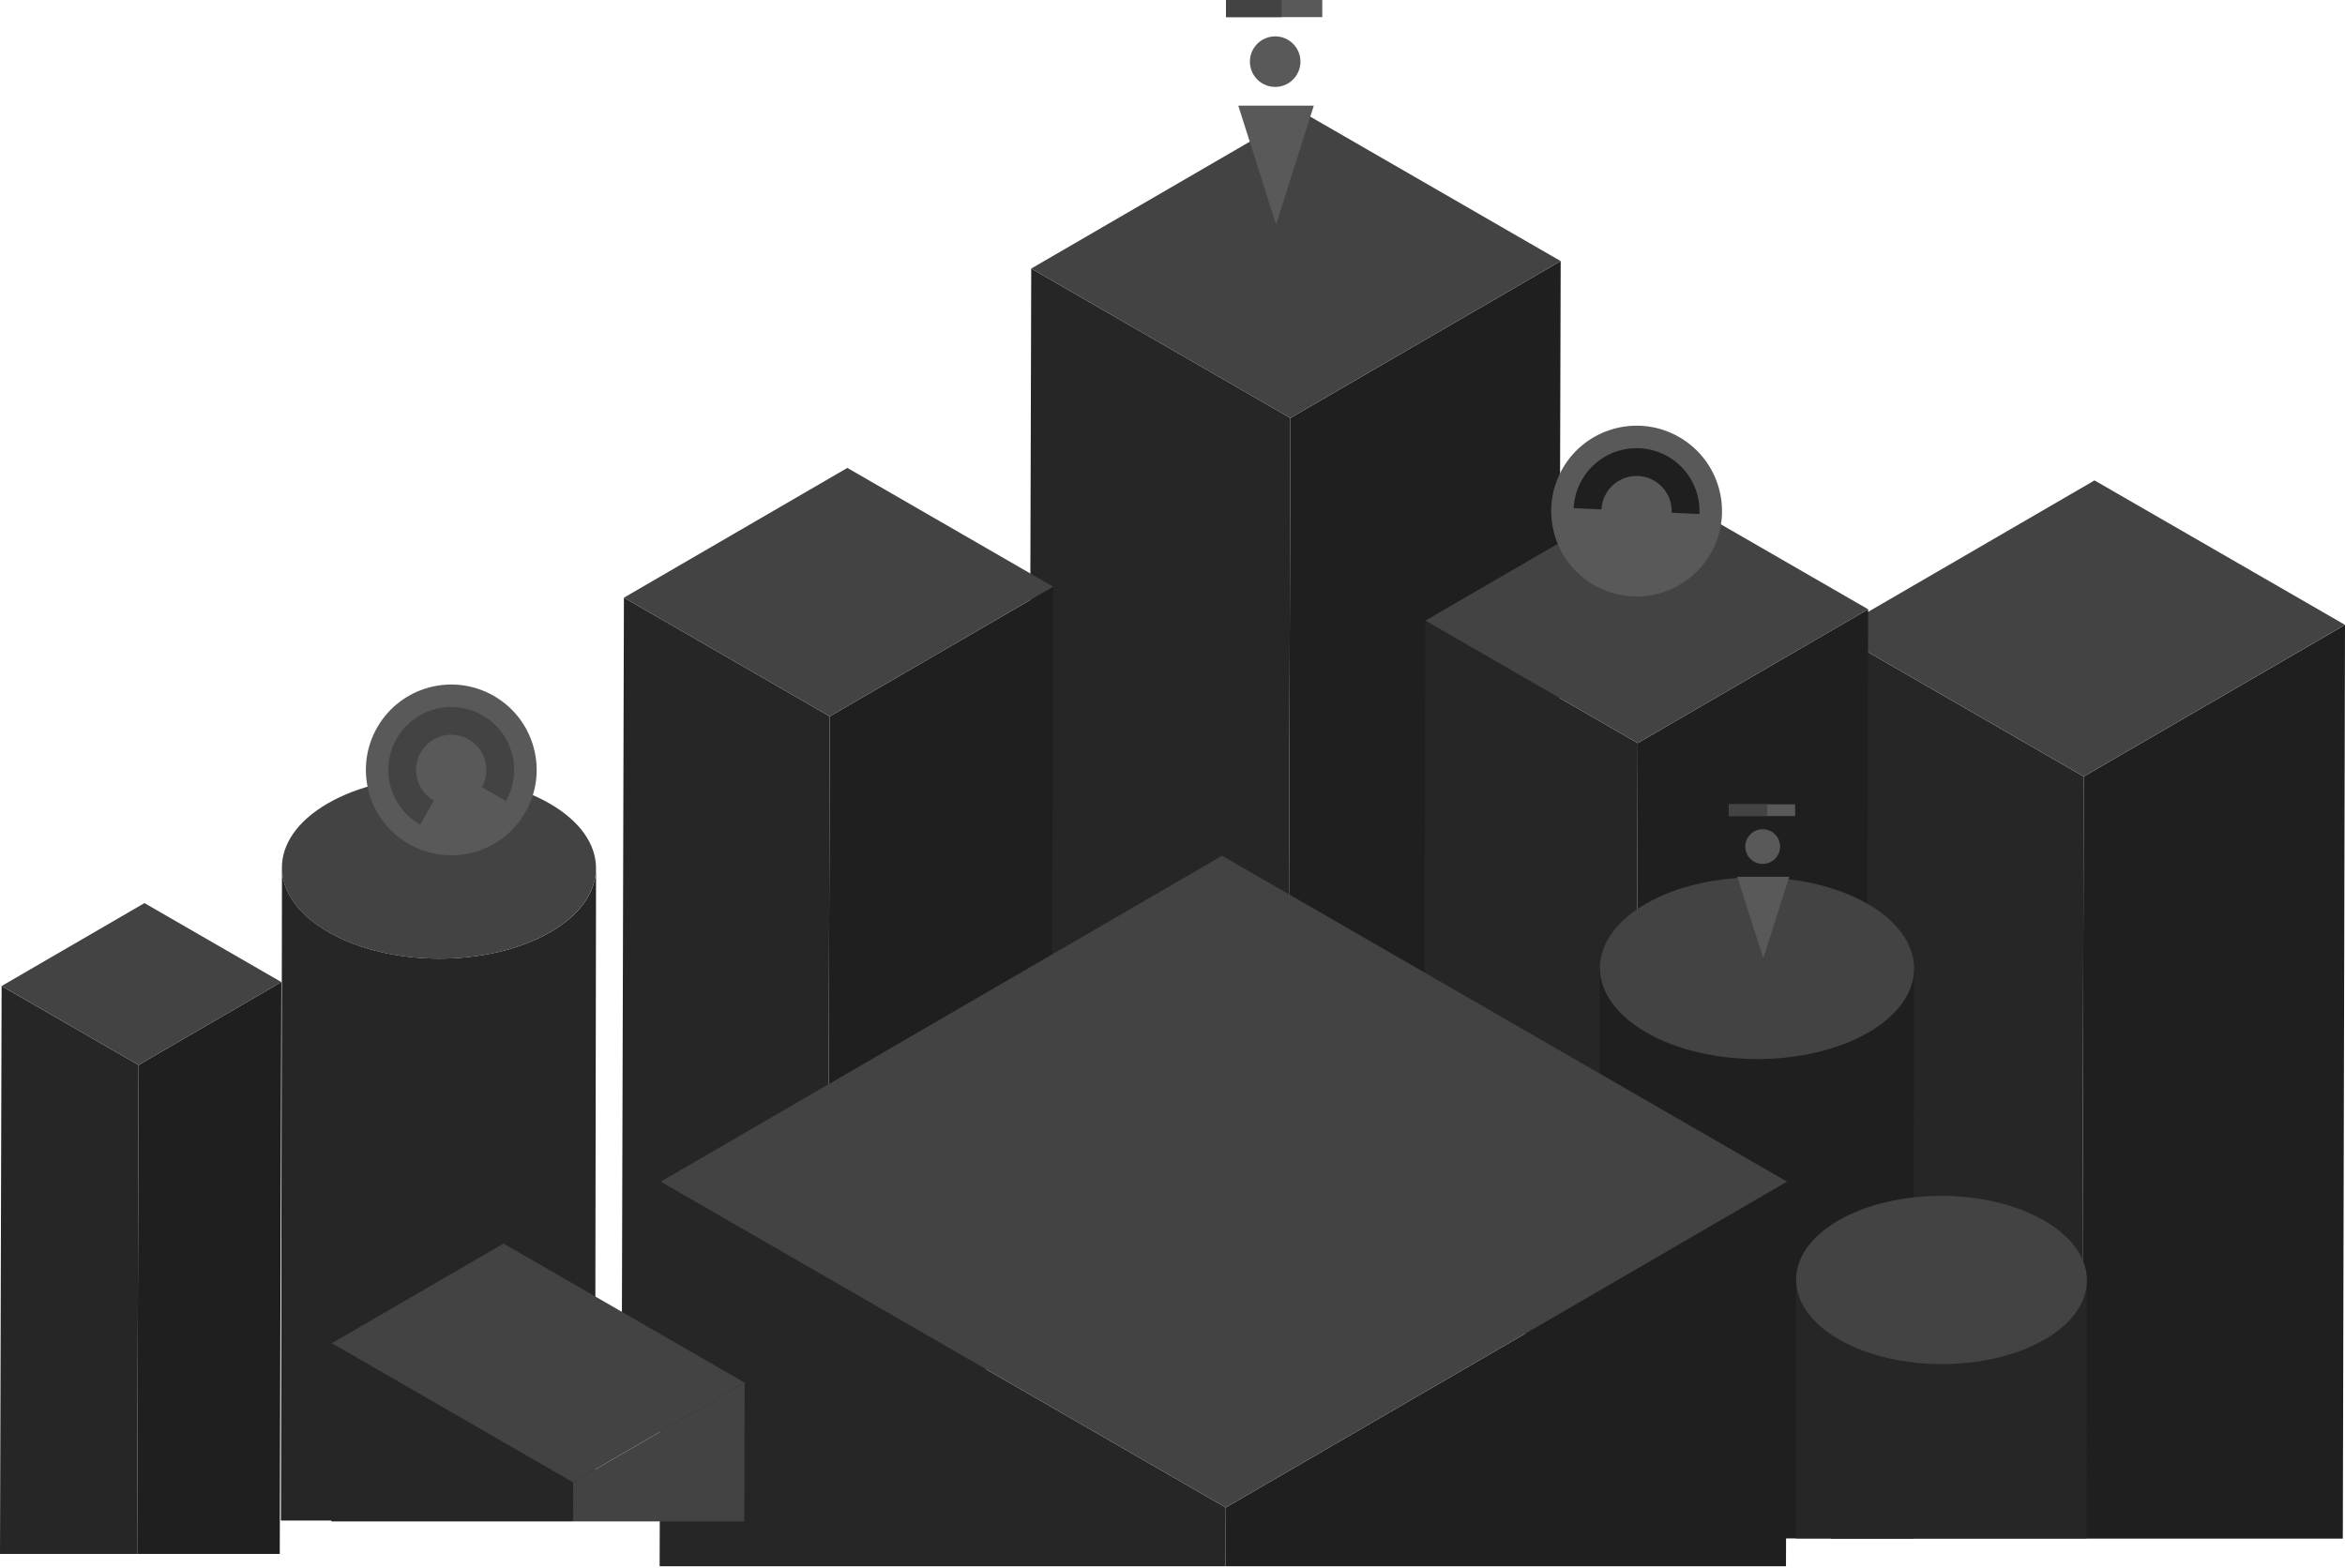 <svg width="1096" height="733" viewBox="0 0 1096 733" fill="none" xmlns="http://www.w3.org/2000/svg">
<path d="M729.424 122.05L728.334 506.598L673.046 538.697H602.113L603.095 195.417L729.424 122.05Z" fill="#1F1F1F"/>
<path d="M603.095 195.417L602.113 538.697H530.481L480.883 510.079L481.972 125.545L603.095 195.417Z" fill="#262626"/>
<path d="M729.424 122.05L603.082 195.417L481.973 125.545L608.315 52.179L729.424 122.05Z" fill="#434343"/>
<path d="M278.584 405.888L278.086 710.832H131.283L131.794 405.498C131.794 416.413 139.018 427.341 153.466 435.688C182.213 452.276 228.69 452.276 257.289 435.688C271.441 427.475 278.543 416.695 278.584 405.888Z" fill="#262626"/>
<path d="M256.9 375.643C285.66 392.231 285.808 419.128 257.236 435.715C228.664 452.303 182.187 452.316 153.426 435.715C124.666 419.114 124.518 392.217 153.09 375.63C181.662 359.042 228.153 359.042 256.9 375.643Z" fill="#434343"/>
<path d="M492.243 274.255L491.193 640.118H386.953L387.814 334.892L492.243 274.255Z" fill="#1F1F1F"/>
<path d="M387.814 334.892L386.953 640.118H290.596L291.605 279.39L387.814 334.892Z" fill="#262626"/>
<path d="M492.243 274.255L387.815 334.892L291.605 279.39L396.034 218.74L492.243 274.255Z" fill="#434343"/>
<path d="M1096 292.111L1094.98 719.283H973.006L973.88 363.018L1096 292.111Z" fill="#1F1F1F"/>
<path d="M973.881 363.018L973.007 719.283H855.785L856.834 295.485L973.881 363.018Z" fill="#262626"/>
<path d="M1095.99 292.098L973.881 363.004L856.834 295.485L978.939 224.579L1095.99 292.098Z" fill="#434343"/>
<path d="M131.508 459.101L130.755 726.421H64.113L64.759 497.867L131.508 459.101Z" fill="#1F1F1F"/>
<path d="M64.758 497.867L64.113 726.421H0L0.753 460.956L64.758 497.867Z" fill="#262626"/>
<path d="M131.522 459.101L64.759 497.867L0.754 460.942L67.517 422.176L131.522 459.101Z" fill="#434343"/>
<path d="M873.132 284.833L872.177 623.45H764.654L765.435 347.379L873.132 284.833Z" fill="#1F1F1F"/>
<path d="M765.434 347.379L764.654 623.449H665.27L666.211 290.129L765.434 347.379Z" fill="#262626"/>
<path d="M873.144 284.833L765.434 347.379L666.211 290.129L773.908 227.584L873.144 284.833Z" fill="#434343"/>
<path d="M744.961 273.478C725.873 262.457 719.333 238.049 730.353 218.961C741.374 199.873 765.782 193.333 784.87 204.353C803.958 215.374 810.498 239.782 799.478 258.87C788.457 277.958 764.049 284.498 744.961 273.478Z" fill="#595959"/>
<path d="M735.511 237.549C735.691 233.69 736.63 229.904 738.273 226.408C739.916 222.912 742.232 219.773 745.088 217.172C747.945 214.571 751.285 212.558 754.92 211.248C758.554 209.938 762.411 209.356 766.27 209.536C770.128 209.717 773.914 210.655 777.41 212.299C780.907 213.942 784.045 216.258 786.646 219.114C789.247 221.971 791.26 225.311 792.57 228.945C793.881 232.58 794.462 236.436 794.282 240.295L781.301 239.689C781.402 237.534 781.077 235.381 780.346 233.352C779.615 231.323 778.491 229.459 777.039 227.864C775.586 226.269 773.834 224.976 771.883 224.059C769.931 223.142 767.817 222.617 765.663 222.517C763.508 222.416 761.355 222.741 759.326 223.472C757.298 224.204 755.433 225.327 753.838 226.78C752.243 228.232 750.951 229.984 750.033 231.936C749.116 233.888 748.592 236.001 748.491 238.155L735.511 237.549Z" fill="#1F1F1F"/>
<path d="M894.594 452.81L894.177 719.189H747.361L747.778 452.461C747.778 463.376 755.002 474.304 769.436 482.651C798.197 499.239 844.674 499.239 873.259 482.651C887.451 474.398 894.554 463.618 894.594 452.81Z" fill="#1F1F1F"/>
<path d="M872.924 422.566C901.685 439.153 901.832 466.05 873.26 482.638C844.688 499.225 798.198 499.239 769.45 482.638C740.703 466.037 740.542 439.14 769.114 422.552C797.686 405.965 844.163 405.992 872.924 422.566Z" fill="#434343"/>
<path d="M835.235 552.395L834.725 732.174H572.801L572.876 704.734L835.235 552.395Z" fill="#1F1F1F"/>
<path d="M572.876 704.734L572.801 732.174H308.297L308.807 552.395L572.876 704.734Z" fill="#262626"/>
<path d="M835.22 552.395L572.876 704.734L308.822 552.395L571.166 400.041L835.22 552.395Z" fill="#434343"/>
<path d="M573 0H618V8H573V0Z" fill="#595959"/>
<path d="M573 0H599V8H573V0Z" fill="#434343"/>
<path d="M607.805 28.815C607.805 35.34 602.516 40.63 595.991 40.63C589.465 40.63 584.176 35.34 584.176 28.815C584.176 22.29 589.465 17 595.991 17C602.516 17 607.805 22.29 607.805 28.815Z" fill="#595959"/>
<path d="M596.398 105L614.039 49.389H578.756L596.398 105Z" fill="#595959"/>
<path d="M348.044 646.373L347.869 711.244H267.789L267.843 692.95L348.044 646.373Z" fill="#434343"/>
<path d="M267.842 692.95L267.788 711.244H154.885L155.113 627.931L267.842 692.95Z" fill="#262626"/>
<path d="M348.043 646.373L267.829 692.95L155.114 627.917L235.328 581.341L348.043 646.373Z" fill="#434343"/>
<path d="M975.388 598.561L975.226 719.189H839.293L839.454 598.279C839.462 600.816 839.879 603.335 840.692 605.739C843.194 613.226 849.463 620.377 859.525 626.184C886.147 641.548 929.18 641.535 955.64 626.184C968.783 618.536 975.361 608.548 975.388 598.561Z" fill="#262626"/>
<path d="M955.331 570.548C981.967 585.912 982.088 610.874 955.641 626.184C929.194 641.495 886.147 641.549 859.526 626.184C832.904 610.82 832.756 585.859 859.216 570.548C885.677 555.238 928.696 555.198 955.331 570.548Z" fill="#434343"/>
<path d="M190.961 394.478C171.873 383.457 165.333 359.049 176.353 339.961C187.374 320.873 211.782 314.333 230.87 325.353C249.958 336.374 256.498 360.782 245.478 379.87C234.457 398.958 210.049 405.498 190.961 394.478Z" fill="#595959"/>
<path d="M196.407 385.524C191.343 382.658 187.243 378.355 184.625 373.159C182.007 367.963 180.988 362.108 181.698 356.333C182.408 350.558 184.814 345.124 188.613 340.716C192.411 336.309 197.432 333.127 203.038 331.573C208.645 330.019 214.587 330.163 220.112 331.985C225.638 333.808 230.499 337.228 234.08 341.814C237.662 346.399 239.803 351.944 240.233 357.746C240.664 363.548 239.364 369.348 236.498 374.411L225.189 368.011C226.789 365.184 227.515 361.946 227.274 358.707C227.034 355.468 225.839 352.373 223.839 349.813C221.84 347.253 219.126 345.343 216.041 344.326C212.957 343.308 209.64 343.228 206.509 344.096C203.379 344.963 200.577 346.74 198.456 349.2C196.335 351.66 194.992 354.694 194.596 357.918C194.199 361.142 194.768 364.411 196.23 367.312C197.691 370.213 199.98 372.615 202.807 374.215L196.407 385.524Z" fill="#434343"/>
<path d="M808 376H839V381.486H808V376Z" fill="#595959"/>
<path d="M808 376H825.911V381.486H808V376Z" fill="#434343"/>
<path d="M831.977 395.759C831.977 400.233 828.333 403.86 823.838 403.86C819.343 403.86 815.699 400.233 815.699 395.759C815.699 391.284 819.343 387.657 823.838 387.657C828.333 387.657 831.977 391.284 831.977 395.759Z" fill="#595959"/>
<path d="M824.118 448L836.271 409.867H811.966L824.118 448Z" fill="#595959"/>
</svg>
